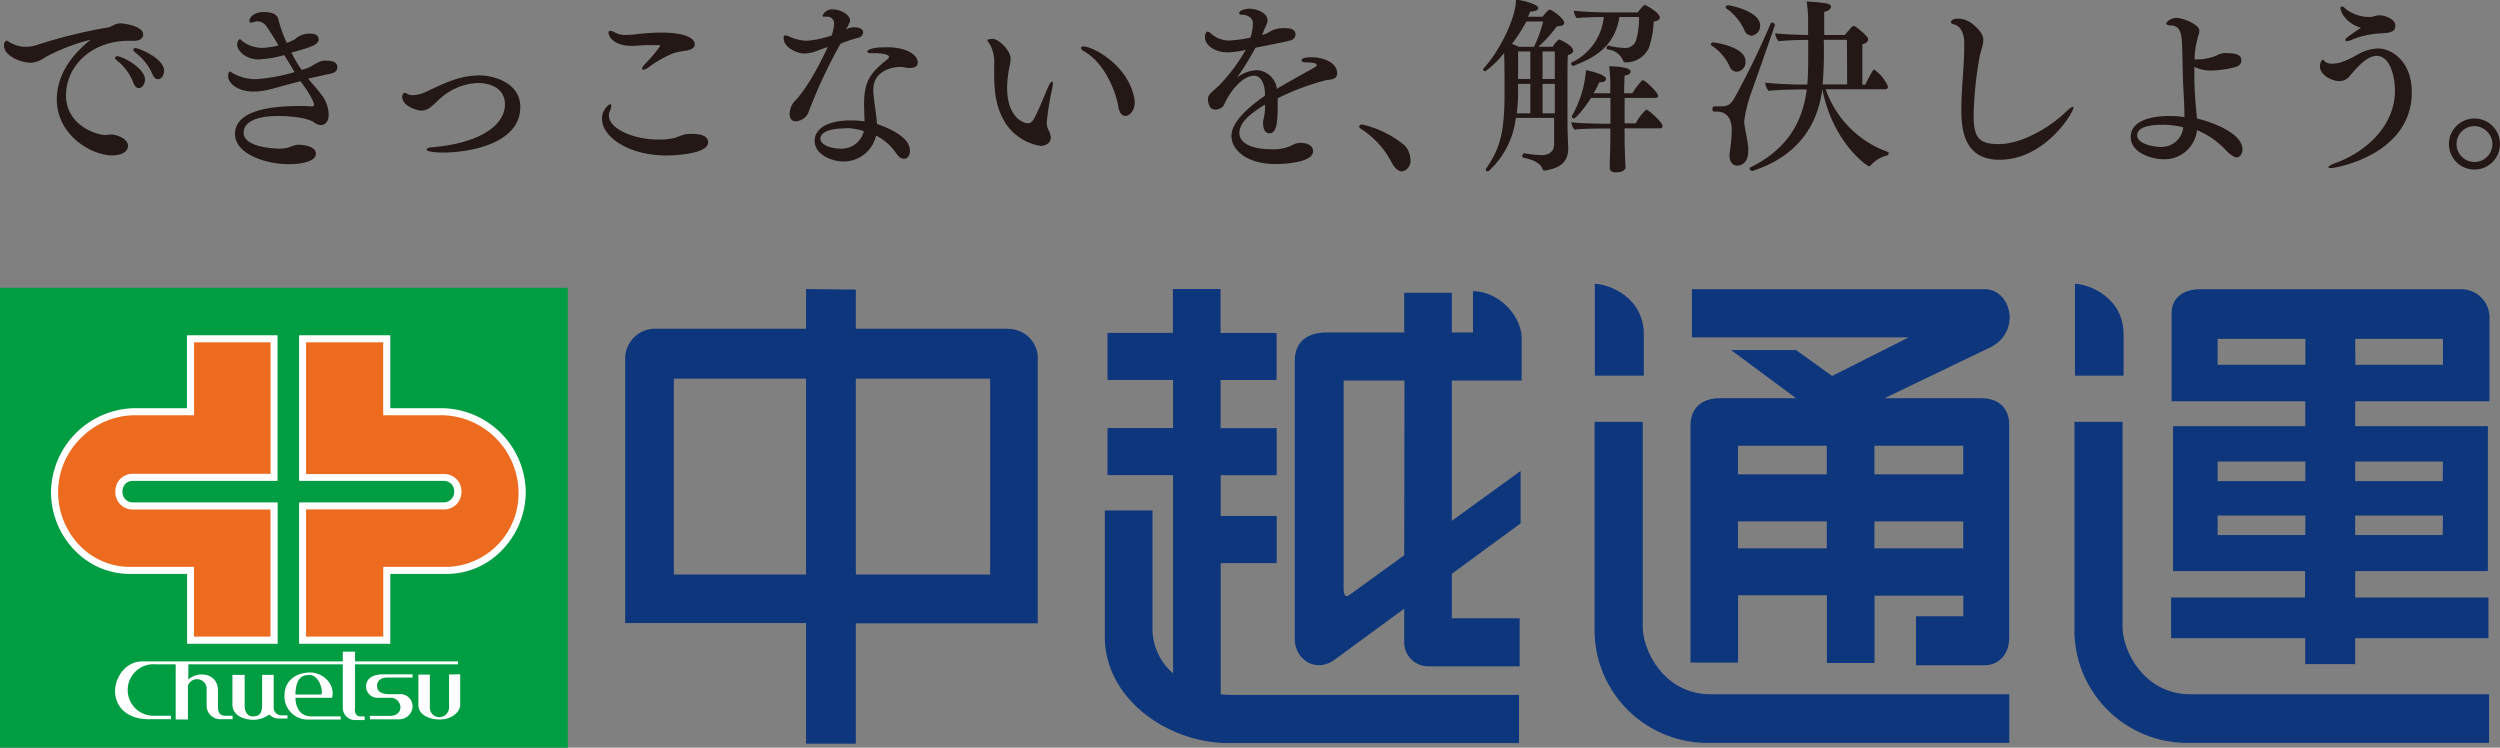 <svg xmlns="http://www.w3.org/2000/svg" viewBox="0 0 408.41 122.14"><rect x="0" y="0" width="408.41" height="122.14" fill="#808080" stroke="none"/><defs><style>.cls-1{fill:#0d367c;}.cls-2{fill:#009d42;}.cls-3{fill:#fff;}.cls-4{fill:#ed6b1f;}.cls-5{fill:#231815;}</style></defs><g id="レイヤー_2" data-name="レイヤー 2"><g id="レイヤー_1-2" data-name="レイヤー 1"><path class="cls-1" d="M164.76,53.7H139.81V47.31l-8.13-.09V53.7H107.05a4.89,4.89,0,0,0-4.92,5.09v43h29.55v19.7l8.13,0V101.83h29.72v-43a4.79,4.79,0,0,0-4.77-5.09m-54.68,8.12h21.6v32h-21.6Zm51.67,32H139.81v-32h21.94Z"/><path class="cls-1" d="M199.42,113.44V92h9.15V84.29h-9.16V77.63h9.15V69.94h-9.16V62.08h9.15V54.39h-9.16V47.21h-7.78v7.17H180.93v7.69h10.71v7.86H180.93v7.69h10.71V110a9.69,9.69,0,0,1-3.36-6.84V83.39h-7.79v21c.27,10.11,10.62,17,20.16,17h47.5v-7.86H201.23a17.77,17.77,0,0,1-1.81-.11"/><path class="cls-1" d="M240.63,47.57v6.74h-3.45V47.83H229.4v6.48H216.79c-2.85,0-5.27,1.21-5.27,4.66v45.36c0,3.54,3.54,5.62,6.48,3.46l11.4-8.36v5.42a3.91,3.91,0,0,0,4,4h14.86V101H237.18V93.73l11.23-8.23V76.94l-11.23,8.14V62.17h11.4V55.26c0-3.63-3.71-7.69-8-7.69M229.4,90.71l-8.9,6.45c-.95.69-1-.43-1-1.3V62.17h9.94Z"/><path class="cls-1" d="M268.54,54.66c0-6.3-6-8.29-8-8.29v15h8Z"/><path class="cls-1" d="M268.37,102.44V68.92H260.5v34.56a18.45,18.45,0,0,0,18.58,17.88h49.16v-7.94H279.51c-7.77,0-11.14-7.26-11.14-11"/><path class="cls-1" d="M346.92,54.66c0-6.3-6-8.29-7.95-8.29v15h7.95Z"/><path class="cls-1" d="M346.75,102.44V68.92h-7.86v34.56a18.44,18.44,0,0,0,18.57,17.88h49.16v-7.94H357.89c-7.77,0-11.14-7.26-11.14-11"/><path class="cls-1" d="M324.27,47.25H276.4v7.86h35.43L299.3,61.42l-5.88-4.23H282.8l10.6,7.86H281c-3.2,0-4.84,1.81-4.84,4.49v38.71h7.78v-11h14.51v11.06l7.78,0v-11h14.51v3.37H313v8h11.23c2.07,0,4-1.55,4-4.49V69.37c0-2.34-1.38-4.32-4.58-4.32H307.87l17.26-8.3c5.19-2.59,3.37-9.5-.86-9.5M298.43,77.49H283.92V72.82h14.51Zm-14.51,7.69h14.51v4.4H283.92Zm22.29,0h14.51v4.4H306.21Zm14.51-7.69H306.21V72.82h14.51Z"/><rect class="cls-2" y="47.02" width="92.76" height="75.12"/><path class="cls-3" d="M30.54,54.77V66.69H21.7A13.91,13.91,0,0,0,8.33,80.4a13.67,13.67,0,0,0,4,9.63,12.45,12.45,0,0,0,8.87,3.73h9.36v11.41h14.8V82.07H21.78a1.67,1.67,0,0,1-1.54-.82,2,2,0,0,1,0-1.89,1.67,1.67,0,0,1,1.55-.8H45.34V54.77Z"/><path class="cls-3" d="M63.76,54.77H48.86V78.56H72.41a1.67,1.67,0,0,1,1.79,1.73,1.71,1.71,0,0,1-1.79,1.78H48.86v23.1h14.9V93.76H73A12.49,12.49,0,0,0,81.89,90a13.71,13.71,0,0,0,4-9.63A13.88,13.88,0,0,0,72.5,66.69H63.76Z"/><path class="cls-3" d="M44.71,115.69v-5.44H42.82v4.92c0,1.65-.73,1.86-1.55,1.86s-1.3-.73-1.3-1.68v-5.1h-2v4.81c0,2.21,2.59,2.53,3.37,2.53a4.39,4.39,0,0,0,2.64-.86,2.25,2.25,0,0,0,1.4.65h1.58l0-.52h-.92a1.29,1.29,0,0,1-1.34-1.17"/><path class="cls-3" d="M48.26,114h6c.55-2.53-1.81-4.14-3.54-4.14-2.66,0-4.24,1.61-4.24,3.69a3.78,3.78,0,0,0,3.87,4h5.31l0-.52H50.89c-2.28,0-2.59-2.08-2.63-3m2.35-3.76c1.4,0,2.21,2.33,1.9,3.19H48.26c.08-3,1.32-3.19,2.35-3.19"/><path class="cls-3" d="M58,115.73v-7.2H74.83l0-.48H58v-1.59H56v1.59H23.25c-2.72,0-4.45,2.56-4.45,4.89,0,2.48,1.95,4.55,5.43,4.55h3.7v-.56H25.07a4.21,4.21,0,1,1,.41-8.4H28.7v9h2V112a1.58,1.58,0,0,1,3.06.39v2.81A2.2,2.2,0,0,0,36,117.49H38v-.56H36.85c-1.08,0-1.24-.72-1.24-1.5v-2.59c0-3-3.42-3.24-4.84-1.81v-2.5H56v7a2,2,0,0,0,1.87,2.1h1.7l0-.6-.78,0c-.41,0-.83-.32-.83-1.22"/><path class="cls-3" d="M59.8,112.2A1.87,1.87,0,0,0,61.69,114h2a1.58,1.58,0,0,1,1.73,1.52c0,.78-.57,1.43-1.72,1.43H60.43v.56h4.69a2.18,2.18,0,0,0,2.28-2.1,2,2,0,0,0-2.3-2H63.68c-1.59,0-2.08-.6-2.08-1.32s.4-1.41,1.8-1.41h4v-.52H62.65c-2.3,0-2.85,1.1-2.85,2"/><path class="cls-3" d="M73.36,110.19v5.42a1.59,1.59,0,0,1-1.52,1.54,1.54,1.54,0,0,1-1.62-1.56v-5.38H68.35v5c0,1.48,1.64,2.33,3.51,2.33,2,0,3.32-1.3,3.32-2.39v-5Z"/><path class="cls-4" d="M44.19,104H31.69V92.61H21.18a11.39,11.39,0,0,1-8.06-3.39A12.56,12.56,0,0,1,9.49,80.4a12.38,12.38,0,0,1,3.69-8.8,12.45,12.45,0,0,1,8.52-3.76h10V55.92h12.5V77.4H21.78a2.87,2.87,0,0,0-2.2.91,2.93,2.93,0,0,0-.74,2,2.84,2.84,0,0,0,2.94,2.93H44.19Z"/><path class="cls-4" d="M62.61,92.61V104H50V83.22h22.4A2.83,2.83,0,0,0,75,81.82a3.08,3.08,0,0,0,0-3,2.85,2.85,0,0,0-2.55-1.38H50V55.92h12.6V67.84H72.5A12.74,12.74,0,0,1,84.71,80.4,12,12,0,0,1,73,92.61Z"/><path class="cls-1" d="M406.69,65.55V52a4.61,4.61,0,0,0-4.58-4.75H359.43c-2.59,0-4.66,1.29-4.66,3.89V65.55H376.6v4.06H355V93.29h21.56v4.32H354.68v6.65h21.91v4.23h8.16v-4.23h21.77V97.61H384.75V93.29h21.68V69.61H384.75V65.55ZM376.6,87.41H362.28V84.22h14.34Zm0-8.81H362.28V75.4h14.34Zm22.45,8.81h-14.3V84.22h14.34Zm0-8.81h-14.3V75.4h14.34Zm-14.3-23.24h14.34l0,4.23h-14.3Zm-22.47,4.23V55.36h14.34l0,4.23Z"/><path class="cls-5" d="M23.39,5.66c0,.57-.52,1-1.45,1h-.18c-.25,0-.46,0-.67,0-6.38,0-10.31,4.36-10.31,8.89,0,4.9,4.93,6.51,6.5,6.51.24,0,.36-.06.67-.09h.18c.9,0,2.78.66,2.78,1.87,0,.64-.58,1.54-2.63,1.54-3.33,0-9-3.29-9-9.16,0-5.05,4-8.56,5.56-9.74A31.09,31.09,0,0,0,7.3,9.41a4.32,4.32,0,0,1-2.24.84C3.49,10.25.65,9.19.65,7.41c0-.48.24-.76.42-.76s.39.22.88.46a5,5,0,0,0,2.26.54,6.15,6.15,0,0,0,1.73-.27A79.62,79.62,0,0,1,17.7,4.48a3,3,0,0,0,.73-.31,3,3,0,0,1,1.24-.36C19.82,3.81,23.39,4.11,23.39,5.66Zm.3,7.31c0,.76-.51,1.43-1,1.43-.33,0-.66-.25-.9-.88a8.51,8.51,0,0,0-2.64-3.6c-.24-.18-.36-.36-.36-.48s.12-.25.36-.25C20,9.19,23.69,11.13,23.69,13Zm3.12-1.42c0,.76-.46,1.39-1,1.39-.33,0-.67-.24-.91-.84a8.93,8.93,0,0,0-2.78-3.51c-.24-.21-.36-.36-.36-.49s.18-.24.39-.24C22.72,7.86,26.81,9.56,26.81,11.55Z"/><path class="cls-5" d="M55.11,11c0,.51-.33.88-1.21,1.06-.66.12-2,.45-2.48.54-.3.06-.66.15-1.09.27a38.43,38.43,0,0,1,2.48,3,5.52,5.52,0,0,1,.88,2.93c0,1.27-.79,1.63-1.24,1.63a1.89,1.89,0,0,1-1-.33c-1-.85-3.87-1.15-6-1.15-5.62,0-5.65,2.3-5.65,2.72,0,2.39,4.93,2.61,5.89,2.61a5.49,5.49,0,0,0,1.55-.22,5.76,5.76,0,0,1,1.36-.42c.91,0,3,.21,3,1.45,0,1.64-3.57,1.73-4.44,1.73-3.78,0-8.77-1.67-8.77-4.93,0-2.12,1.81-4.57,10.49-4.57.7,0,1.33,0,2,.06.18,0,.42,0,.42-.27v0c0-.55-1.06-2.33-2.21-3.84-.51.12-1,.27-1.6.42-1.3.33-2.78.79-4.05,1.06a10.7,10.7,0,0,1-2,.21c-2.57,0-4.17-1.33-4.17-2.51,0-.3.06-.76.33-.76.12,0,.27.19.63.37a7.49,7.49,0,0,0,3.66.87,28.86,28.86,0,0,0,6.23-1.15C47.58,10.86,47,9.89,46.43,9a17.3,17.3,0,0,1-4.26.7c-1.94,0-3.42-1.36-3.42-2.39,0-.43.21-.88.42-.88s.21.12.4.27a5.37,5.37,0,0,0,3.32,1.12,13.5,13.5,0,0,0,2.6-.39l-.42-.73c-.42-.72-1-1.6-1.48-2.3A1.85,1.85,0,0,0,42,3.48a1.51,1.51,0,0,0-.37.06,2.14,2.14,0,0,1-.6.15c-.21,0-.3-.09-.3-.24,0-.3.39-1.48,2.38-1.48s2.3.81,2.39,1.27A20.44,20.44,0,0,0,46.85,7a8.78,8.78,0,0,0,1.33-.58,3.39,3.39,0,0,1,2.67-.91c.84,0,1.21.46,1.21.91,0,.85-1.15,1.27-4.45,2.18a21.71,21.71,0,0,0,1.66,2.81A6.12,6.12,0,0,0,51,10.74,10.72,10.72,0,0,1,52.39,10a3.3,3.3,0,0,1,.85-.09C54,9.89,55.11,10,55.11,11Z"/><path class="cls-5" d="M85,17.48c0,6-8.29,7.44-12.64,7.44-1.67,0-2.66-.21-2.66-.48s.48-.34,1.08-.4c7.44-.66,11.71-3.47,11.71-7,0-2.51-2.21-3.48-4.42-3.48a9.76,9.76,0,0,0-6.23,2.6c-.45.39-.94.91-1.45,1.3a2.37,2.37,0,0,1-1.51.61c-.82,0-3.18-.76-3.18-2.27,0-.31.22-.64.43-.64s.39.18.6.27a1.87,1.87,0,0,0,.73.12,5.59,5.59,0,0,0,2.24-.6c2.87-1.33,5.35-2.63,8.61-2.63C80.48,12.31,85,13.43,85,17.48Z"/><path class="cls-5" d="M115.68,23.26c0,2-6.05,2.14-6.77,2.14-6.44,0-10.56-3.17-10.56-5.95A2.79,2.79,0,0,1,99.65,17c.12,0,.22.15.22.33a2.18,2.18,0,0,1-.22.76,1.85,1.85,0,0,0-.18.78c0,2.15,4,3.93,8.11,3.93a11,11,0,0,0,2.78-.3,11.71,11.71,0,0,1,1.63-.57,7.08,7.08,0,0,1,.85-.06C114.41,21.87,115.68,22.14,115.68,23.26Zm-2.18-16c0,.45-.42.81-1.3,1a15.9,15.9,0,0,0-2.08.39A18.8,18.8,0,0,0,105.94,11a1.64,1.64,0,0,1-.84.39c-.15,0-.21-.06-.21-.18s.15-.42.54-.82a22.26,22.26,0,0,0,2.42-2.87c0-.12-.15-.15-.45-.15H106c-.93,0-1.72.09-2.44.12h-.37c-3.08,0-3.78-1.66-3.78-2.15a.28.28,0,0,1,.3-.3,1.73,1.73,0,0,1,.76.27,3.22,3.22,0,0,0,1.66.4A16.93,16.93,0,0,0,104,5.59a35.16,35.16,0,0,1,3.93-.27C111.93,5.32,113.5,6.23,113.5,7.26Z"/><path class="cls-5" d="M141,5.29a.92.92,0,0,1-.69.85,21,21,0,0,0-3,1A82.74,82.74,0,0,0,132,18.54a2.38,2.38,0,0,1-2,1.27c-.55,0-1-.33-1-1.18a3.16,3.16,0,0,1,.81-2.09c.43-.39,2.54-2.66,5.42-8.86-.61.18-1.12.39-1.88.67a5.65,5.65,0,0,1-2,.39c-1.15,0-3.33-1-3.33-2.48,0-.39.09-.48.24-.48A1.87,1.87,0,0,1,129,6a7.33,7.33,0,0,0,2.87.66,16.29,16.29,0,0,0,4-.87,7.54,7.54,0,0,0,.39-1.91,1.08,1.08,0,0,0-1.17-1.15,1.5,1.5,0,0,0-.37,0,1.3,1.3,0,0,0-.15,0,.16.16,0,0,1-.18-.18,1.65,1.65,0,0,1,1.72-1c1.3,0,2.76.91,2.76,1.79,0,.06,0,.33-.67,1.48a2.61,2.61,0,0,1,1.33-.36C139.66,4.45,141,4.45,141,5.29Zm8.92,5c0,.61-.63.82-1.3.82a3.35,3.35,0,0,1-.81-.09,3.43,3.43,0,0,0-.82-.09c-.21,0-4.32.12-4.32,3.72,0,.3,0,.6.06.93.12,1.52.45,3.24.54,4.66,3.63,1.33,5.38,2.72,5.38,4.42,0,.75-.39,1.27-.93,1.27s-.88-.27-1.39-1a8.73,8.73,0,0,0-3.21-2.78,5.43,5.43,0,0,1-5.35,4.23c-1.82,0-4.69-1.09-4.69-3.39,0-1.54,1.42-3.32,6-3.32a16.62,16.62,0,0,1,2.15.15c0-.73-.07-1.79-.07-2.81,0-4,1.21-5.24,3.88-7.38a.42.42,0,0,0,.18-.34c0-.57-2-.6-2.42-.6h-.52c-.39,0-.6-.12-.6-.27s.45-.7,3-.7C147.74,7.65,149.94,8.8,149.94,10.25Zm-11.7,10.68c-4.11,0-4.2,1.42-4.2,1.66,0,1.06,1.69,1.66,3.51,1.66a3.74,3.74,0,0,0,3.59-2.87A9.54,9.54,0,0,0,138.24,20.93Z"/><path class="cls-5" d="M171,20a2.78,2.78,0,0,0,.27,1.21,3.5,3.5,0,0,1,.4,1.24c0,1.33-1.61,1.39-1.67,1.39a8.49,8.49,0,0,1-5.68-3.63c-1.67-2.66-1.91-5.14-1.91-8.62v-1a6.09,6.09,0,0,0-.75-3.45c-.25-.3-.37-.49-.37-.61s.88-.18.88-.18c.94,0,2.93,1.85,2.93,3.24a6.92,6.92,0,0,1-.18,1.27,17.42,17.42,0,0,0-.39,3.48c0,4.89,2.72,5.8,3.36,5.8.48,0,.78-.3,1.05-.78.82-1.52,1.52-3.36,2.27-5.12.28-.6.49-.9.64-.9s.15.15.15.39a5.89,5.89,0,0,1-.12.79A45.6,45.6,0,0,0,171,20Zm14.37-3.3c0,1.37-.79,2.24-1.55,2.24-.09,0-.9,0-1.14-1.57-.4-2.54-2.33-7.17-5.6-9a.8.8,0,0,1-.48-.55c0-.15.12-.24.39-.24,1.45,0,6.89,2.81,8.17,7.86A5.17,5.17,0,0,1,185.39,16.69Z"/><path class="cls-5" d="M218.44,12c0,.93-.91,1-1.66,1.06a40.1,40.1,0,0,0-8.05,3c0,.36,0,.76,0,1.15,0,3.51-.36,4.57-1.39,4.57-.54,0-1-.52-1-1.67a2.4,2.4,0,0,1,.09-.69,8,8,0,0,0,.22-2.33c-2.58,1.57-4.18,3-4.18,4.63,0,1.87,2.42,2.66,5.2,2.66a7,7,0,0,0,3.39-.64,2.6,2.6,0,0,1,1.45-.39c1.06,0,2,.42,2,1.36,0,1.87-4.75,2.09-6.11,2.09-4.84,0-7.23-2.39-7.23-4.6s2.69-4.66,5.48-6.56l0-.46c-.06-1.42-.6-2.81-1.78-2.81-1.84,0-3.87,2.39-4.93,4.81a1.7,1.7,0,0,1-1.42.72c-1.15,0-1.18-1.51-1.18-1.69,0-.57.24-.85,1.3-1.78.15-.15.33-.28.42-.37a28.72,28.72,0,0,0,4.45-5.92,13.68,13.68,0,0,1-3,.42c-1.7,0-3.66-.94-3.66-2.51,0-.61.24-.88.45-.88a.83.83,0,0,1,.45.24,4.49,4.49,0,0,0,3,1.21,20.22,20.22,0,0,0,3.54-.48,8.91,8.91,0,0,0,.39-2.33c0-1.09-1.21-1.39-1.6-1.39h-.19c-.21,0-.45-.06-.45-.27,0-.52,1.21-.73,1.63-.73,1.15,0,3,.64,3,1.91a1.66,1.66,0,0,1-.09.51c-.12.3-.27.58-.4.88s-.24.63-.39,1a6.76,6.76,0,0,0,.91-.34,4.35,4.35,0,0,1,2.72-.78c.91,0,1.82.12,1.82,1.06a1,1,0,0,1-.46.78c-.27.18-.3.21-6.08,1.36-.94,1.73-2,3.48-3,4.84a5.94,5.94,0,0,1,3.11-1.18,3.47,3.47,0,0,1,3.36,2.88l0,.18c1.69-1,4.27-2.45,6-3.39.33-.18.54-.36.54-.45,0-.34-.42-.46-1.75-.49-.51,0-.73-.15-.73-.33s.15-.51,1.64-.51S218.44,10,218.44,12Z"/><path class="cls-5" d="M229.05,28c-.57,0-1.18-.46-1.69-1.43a14.32,14.32,0,0,0-5-5.5c-.24-.15-.33-.3-.33-.42s.21-.31.51-.31a16.63,16.63,0,0,1,7,3.48,3.54,3.54,0,0,1,.87,2.27A1.72,1.72,0,0,1,229.05,28Z"/><path class="cls-5" d="M257,8.29c0,.27-.24.54-.87.72-.06.73-.06,2.66-.06,4.66,0,3,0,6.35,0,6.35,0,.91.06,3,.12,3.78v.42c0,2-1,3.18-3.72,3.63-.06,0-.09,0-.15,0a.39.39,0,0,1-.37-.33c-.24-.72-1.21-1.39-3.14-1.78-.09,0-.12-.12-.12-.25s.12-.45.3-.45h0a19.32,19.32,0,0,0,2.84.3c1.15,0,2.06-.51,2.06-1.78v-4.3h-6.26a13.92,13.92,0,0,1-4.39,8.65.28.28,0,0,1-.18.1.34.34,0,0,1-.33-.28c0-.06,0-.09,0-.12,2.33-3.35,3.06-5.87,3.06-12.61,0-1.09,0-4.84-.07-6.35a15.1,15.1,0,0,1-3.08,3,.39.39,0,0,1-.36-.33.23.23,0,0,1,.06-.12c2.69-2.9,5.32-8.32,5.32-11.25,1,.06,3.63.73,3.63,1.36,0,.3-.39.55-1.3.58-.12.27-.24.57-.36.84H252a6.09,6.09,0,0,1,1.09-1.15s0,0,.06,0c.4,0,2.39,1.45,2.39,2.15,0,.33-.33.57-1.21.57a21.86,21.86,0,0,1-3,3.33h2.33a4.66,4.66,0,0,1,.94-1.12.17.17,0,0,1,.15-.06S257,7.41,257,8.29Zm-7.65-4.78A26.1,26.1,0,0,1,247,7.17a8,8,0,0,1,1.09.48h2.51a20.73,20.73,0,0,0,1.49-4.14ZM250,13.7H248V15a30.68,30.68,0,0,1-.21,3.51H250Zm0-5.29H248c0,1.21,0,3,0,4.5H250Zm4,0h-2v4.5h2Zm0,5.29h-2v4.81h2ZM271.15,2.87c0,.28-.24.52-1,.67v.12a15.29,15.29,0,0,1-.76,4.11,4.13,4.13,0,0,1-3.81,2.42c-.3,0-.36-.09-.42-.27a3,3,0,0,0-2.57-1.85c-.09,0-.12-.12-.12-.24s.09-.39.24-.39h0a12.85,12.85,0,0,0,2.54.39,1.87,1.87,0,0,0,2-1.18A12.52,12.52,0,0,0,267.76,3V2.78h-3.2c-.76,4.48-3.51,6.5-7.6,8h0c-.09,0-.3-.25-.3-.43a.16.16,0,0,1,.09-.15A9.17,9.17,0,0,0,262,2.78c-1.11,0-3.47.06-4.41.18a2.13,2.13,0,0,1-.48-1.21c1,.16,4.32.28,5.77.28h4.66a10.31,10.31,0,0,1,.94-1.09.31.31,0,0,1,.24-.12C268.88.82,271.15,2.06,271.15,2.87Zm.45,17.7c0,.21-.12.39-.45.39H265.4v1.6c0,1.45.06,2.42.09,3.51,0,.3.06.85.06,1.21,0,.82-1.24.88-1.57.88-.66,0-1-.28-1-.67V27.1c0-.21,0-.49,0-.85.06-.91.09-3.36.09-4V21h-1c-1.27,0-3.63,0-4.87.18a2.68,2.68,0,0,1-.52-1.21c.67.12,3.66.24,5.57.24h.84V16h-3.17c-1.24,1.93-2.54,3.36-2.81,3.36a.31.31,0,0,1-.31-.28.27.27,0,0,1,0-.15,18,18,0,0,0,2.3-7.47c.4.09,3.27.67,3.27,1.45,0,.28-.3.52-.91.52h-.18c-.27.57-.58,1.21-.94,1.81h2.72V14.7a23.94,23.94,0,0,0-.18-3.87c.09,0,3.51,0,3.51.87,0,.31-.33.58-1,.64,0,.51-.06,1.6-.06,2.9h1.33a11.88,11.88,0,0,1,1.58-2.08c.06,0,.09-.06.15-.06.36,0,2.48,2,2.48,2.57,0,.21-.15.33-.46.33H265.4c0,.69,0,1.42,0,2.15s0,1.39,0,2h1.82a7.69,7.69,0,0,1,1.72-2.24c.06,0,.09,0,.15.06C269.85,18.39,271.6,20.08,271.6,20.57Z"/><path class="cls-5" d="M285.15,10a1.56,1.56,0,0,1-1.39,1.72,1.26,1.26,0,0,1-1.15-.75,8.15,8.15,0,0,0-3-3.54.2.2,0,0,1-.12-.18.4.4,0,0,1,.4-.33S285.15,7.56,285.15,10Zm.87,5.35a21.68,21.68,0,0,0-1.08,4.45c0,.88.51,2.75.66,4.23a4,4,0,0,1,0,.58c0,2.36-1.51,2.45-1.81,2.45-.7,0-1.24-.61-1.24-1.54a1.5,1.5,0,0,1,0-.37,35.19,35.19,0,0,0,.36-3.84c0-3.05-1.94-3.08-2.54-3.08H280c-.15,0-.25-.21-.25-.43s.1-.42.28-.42h.51c1.45,0,2,0,2.75-1.27A127.92,127.92,0,0,0,289.23,3.9a.28.28,0,0,1,.27-.21.49.49,0,0,1,.46.39S290,4.11,286,15.39Zm1.52-11.22a1.6,1.6,0,0,1-1.36,1.7A1.32,1.32,0,0,1,285,5a8.45,8.45,0,0,0-3-3.63.26.26,0,0,1-.09-.18.39.39,0,0,1,.39-.33C282.76.88,287.54,1.84,287.54,4.17Zm21,20.87a.4.4,0,0,1-.22.39A5.19,5.19,0,0,0,305.62,27c-.09.09-.15.18-.24.18-.33,0-5.9-3.78-7.68-12.58h0c-.85,6.29-4.33,11-11.4,13.33h-.06a.51.51,0,0,1-.43-.42.16.16,0,0,1,.06-.12c6.11-3,8.62-7.44,9.29-12.79-2,0-5,.09-6.26.24a2.92,2.92,0,0,1-.55-1.33,66,66,0,0,0,6.9.3c.12-1.24.15-3.39.15-4.66,0-1,0-1.87,0-2.63a47.57,47.57,0,0,0-4.84.21A2.39,2.39,0,0,1,290,5.44c1.15.15,3.47.25,5.38.28V5c0-.57,0-1.48,0-2.15a21.57,21.57,0,0,0-.24-2.6,30.69,30.69,0,0,1,3.23.3c.52.13.76.34.76.58s-.45.72-1.12.79V5.72h3.36c1.21-1.43,1.24-1.46,1.45-1.46a.22.22,0,0,1,.15,0A10.62,10.62,0,0,1,305,6a.89.89,0,0,1,.18.45c0,.27-.21.61-.94.79,0,.51,0,1.54,0,2.66,0,1.51,0,3.17,0,3.93h.48A21.16,21.16,0,0,1,306,11.46a.18.18,0,0,1,.18-.09,6.65,6.65,0,0,1,2.26,2.78.43.43,0,0,1-.48.43h-9.71a16.69,16.69,0,0,0,10.19,10.25A.22.22,0,0,1,308.56,25ZM301.72,6.5h-3.78a71.77,71.77,0,0,1-.18,7.29h4Z"/><path class="cls-5" d="M326.67,26.1c-5.78,0-6.26-4.84-6.26-8.2s.48-7.16.48-10.34V7.14c0-1.27-.33-2.79-1.66-3.15-.21-.06-.52-.15-.52-.36s.28-.58,1-.58a3.85,3.85,0,0,1,2.69,1C323.8,5.23,324,6,324,6.5a5.05,5.05,0,0,1-.06.67c-.12.6-.37,1.27-.52,2a59.53,59.53,0,0,0-1,9.68c0,3.66.88,4.69,4.09,4.69,4,0,8.62-3,10.85-5.14.64-.61,1.09-.94,1.27-.94s.1,0,.1.12C338.71,18.42,334.08,26.1,326.67,26.1Z"/><path class="cls-5" d="M366.16,9.86c0,.42-.24.94-1.09,1.12a15.89,15.89,0,0,1-3.81.54,5.83,5.83,0,0,1-2.78-.6c0,.6,0,1.18,0,1.69,0,1.63.15,4,.36,6.05a5.92,5.92,0,0,1,.07.7c2.38.57,7.43,2.35,7.43,5.05,0,.87-.57,1.3-.93,1.3s-1-.34-1.76-1.15a13.42,13.42,0,0,0-4.74-3.3A5.33,5.33,0,0,1,353.16,26c-1.15,0-5.08-.79-5.08-3.66,0-1.81,1.75-3.39,6.41-3.39a15.63,15.63,0,0,1,2.36.18v-.72c0-1.42-.18-3.84-.24-5.72-.06-1.72-.06-4.23-.18-6.08-.07-.81-.19-2.45-1.79-2.45-.54,0-.75-.18-.75-.33s.6-.91,1.69-.91c.88,0,3.72,1,3.72,2.12a2.75,2.75,0,0,1-.18.82,14,14,0,0,0-.61,3.84,4,4,0,0,0,.58,0,8.5,8.5,0,0,0,3.05-.64,2.76,2.76,0,0,1,1.63-.39C365.41,8.71,366.16,9,366.16,9.86Zm-12.7,10.52c-2.24,0-4.32.34-4.32,1.73S351.74,24,353,24a3.56,3.56,0,0,0,3.66-3.11v-.09A13.22,13.22,0,0,0,353.46,20.38Z"/><path class="cls-5" d="M394,15.06c0,10.25-12.46,12.4-13.21,12.4-.27,0-.42-.06-.42-.15s.36-.39,1.14-.67c5.05-1.81,9.74-6.14,9.74-11.79,0-2.18-.72-5.72-3-5.72-1.57,0-3.15,1.85-4.33,3.21a2.16,2.16,0,0,1-1.75.91c-1.27,0-3.18-1-3.18-2.42,0-.49.25-1.06.46-1.06s.21.18.48.39a2,2,0,0,0,1.09.24,5.56,5.56,0,0,0,1.21-.15,14.8,14.8,0,0,0,3-1.39,7.23,7.23,0,0,1,3.21-.94C390.87,7.92,394,10.16,394,15.06Zm-5.23-9.59a13.79,13.79,0,0,0-4.5,1,2.08,2.08,0,0,1-.85.24q-.27,0-.27-.18c0-.24.3-.48,2.54-2-2.24-.64-3.33-2.39-3.33-3.21q0-.27.18-.27a1.08,1.08,0,0,1,.64.39,6.32,6.32,0,0,0,4.11,1.33,2.07,2.07,0,0,0,.67-.15,3.24,3.24,0,0,1,.9-.12c.49,0,2.45.51,2.45,1.66S390.39,5.35,388.75,5.47Z"/><path class="cls-5" d="M404.23,27.7a4.17,4.17,0,1,1,4.18-4.17A4.18,4.18,0,0,1,404.23,27.7Zm0-7.1a2.93,2.93,0,1,0,2.94,2.93A3,3,0,0,0,404.23,20.6Z"/></g></g></svg>